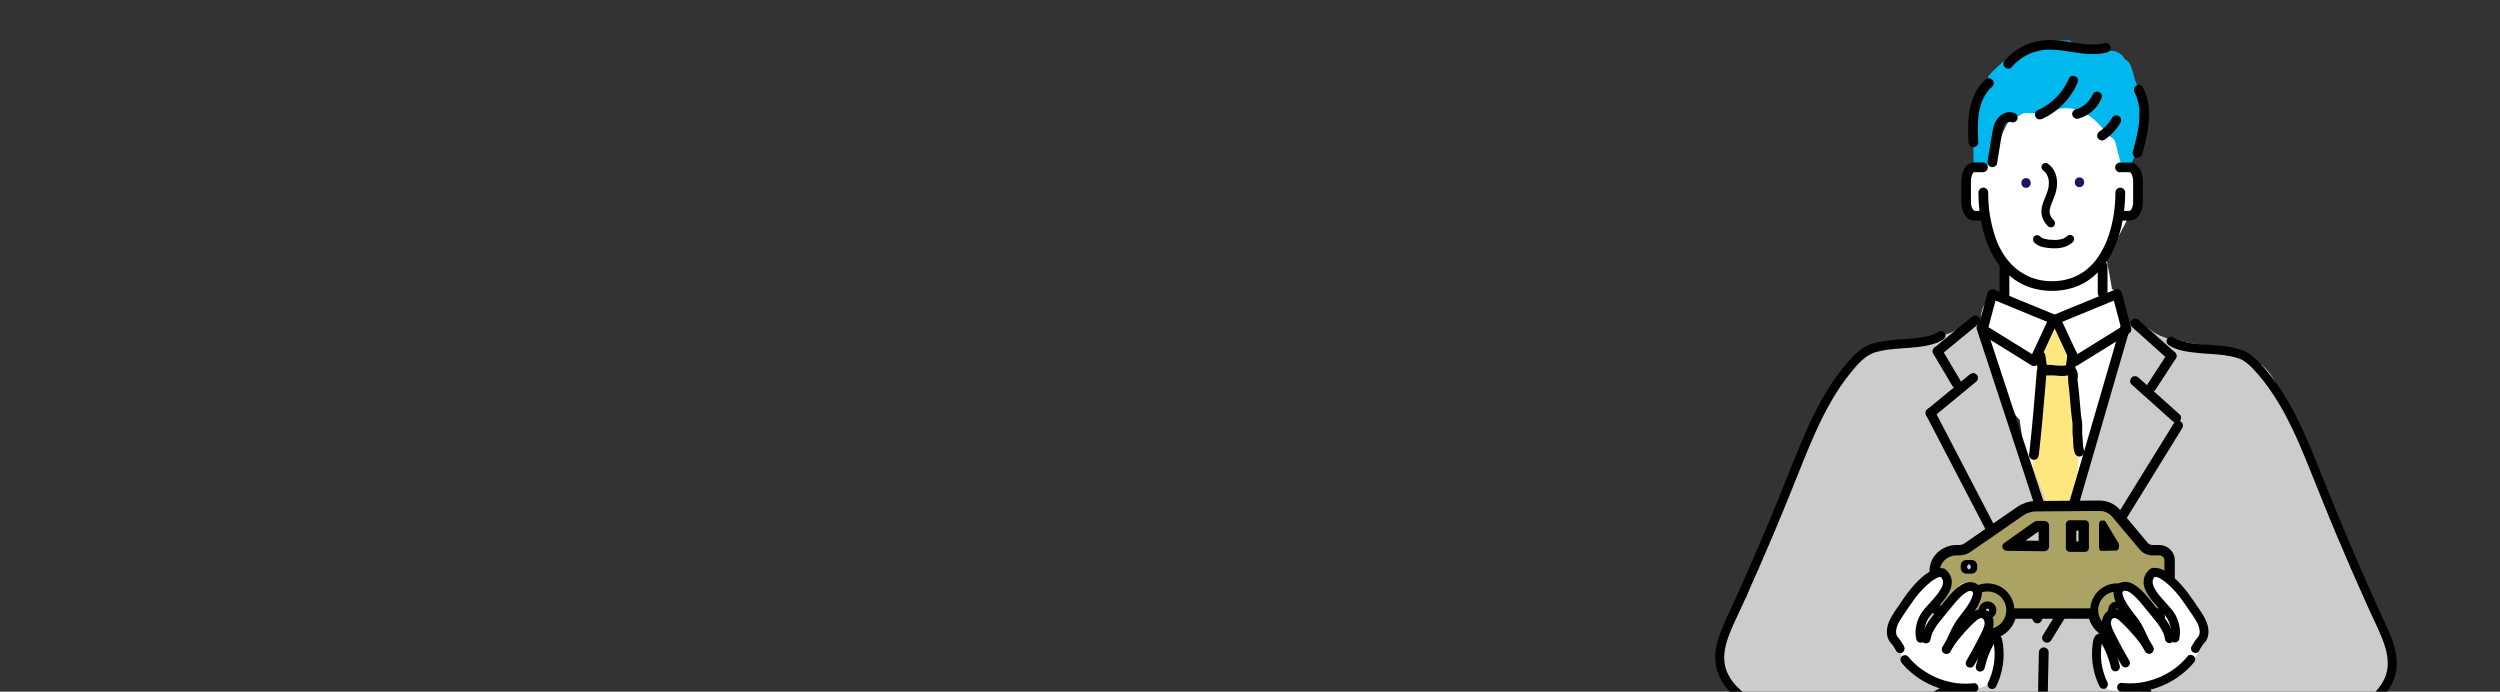 <?xml version="1.0" encoding="UTF-8"?><svg xmlns="http://www.w3.org/2000/svg" xmlns:xlink="http://www.w3.org/1999/xlink" viewBox="0 0 600 166"><rect x="0" y="0" width="600" height="166" fill="#333333" stroke="none"/><defs><style>.e,.f{fill:none;}.f{stroke:#000;stroke-linecap:round;stroke-linejoin:round;stroke-width:5px;}.g{fill:#1b1464;}.h{fill:#00b8ee;}.i{fill:#ccc;}.j{fill:#269ac2;}.k{fill:#ffe780;}.l{fill:#fff;}.m{fill:#aba364;}.n{clip-path:url(#c);}.o{clip-path:url(#b);}</style><clipPath id="b"><rect class="e" x="401.94" y="-3.37" width="173.29" height="169.37"/></clipPath><clipPath id="c"><rect class="e" x="420.95" y="-212.46" width="148.79" height="164.16"/></clipPath></defs><g id="a"><g class="o"><path class="l" d="M512.82,43.18s-.02-.09-.04-.14c-.36-1.25-.92-2.46-1.39-3.67-1.02-2.65-2.03-5.3-3.05-7.95-.17-.43-.37-.84-.6-1.22-1.6-3.34-4.15-6.1-7.94-7.64-6.4-2.59-13.52.81-17.35,6.07-1.28,1.76-2.15,3.82-2.62,5.98-.5,1.18-2.23.76-2.52,2.02-2.45.26-3.45,3.26-4.67,5.46-1.79,3.21-.75,7.1,2.08,9.29.47.36.94.66,1.42.92.56,3.95,2.24,7.76,4.87,10.73.25,2.38.49,4.76.74,7.14-1.55-.26-3.18.15-4.43,1.52-2.78,3.06-2.15,6.7.06,9.59,1.85,5.6,3.7,11.2,5.56,16.8.34,1.02.97,1.95,1.79,2.65.8,6.18,1.7,12.34,2.72,18.49.37,2.21,3.02,4.05,5.19,3.95,2.2-.1,4.79-1.58,5.19-3.95.4-2.42.86-4.83,1.36-7.23.23-.37.43-.78.6-1.21.8-2,1.54-4.01,2.21-6.05.17.01.34.01.52,0,2.74-.12,5.6-2.37,5.38-5.38-.31-4.13-.31-8.27.01-12.39.08-.96.17-1.93.28-2.89,0-.05.19-1.39.12-.92.07-.44.13-.87.2-1.31.34-2.08.77-4.15,1.27-6.2.62-2.54-.55-5.13-2.9-6.25-.39-2.4-.82-4.79-1.32-7.17,0-.03-.02-.07-.03-.1,2.05-3.77,4.16-7.58,6.02-11.46,1.73-2.05,2.28-5,1.28-7.52Z"/><path class="j" d="M484.92,29.32s.09-.08.15-.13c0,0,0,0,0,0-.05.05-.1.09-.15.13Z"/><path class="h" d="M514.9,27.15c0-.25,0-.5,0-.75,0-.61-.17-1.12-.43-1.53-.54-1.99-1.42-3.93-2.14-5.91-.23-1.01-.51-1.99-.86-2.97-.32-.89-.88-1.47-1.53-1.79-.22-.41-.49-.8-.89-1.13-1.06-.88-2.19-.98-3.35-.77-.35-.18-.74-.26-1.17-.24-.98-.27-2.01-.34-3.05-.3-.25-.19-.5-.39-.74-.59-.4.05-.8.03-1.19-.07-1.01-.27-2.02-.74-2.9-1.38-.9-.02-1.8-.03-2.7,0-.37.04-.75.06-1.12.05-1.69.11-3.36.39-4.98,1.01-4.18,1.6-7.87,4.19-10.71,7.58.02.38-.05.78-.22,1.18-1.15,2.65-1.96,5.37-2.49,8.14-.14.13-.26.28-.38.43-.35,3.7-.55,7.4-.38,11.12.01.01.03.03.04.04.01.2.02.4.03.6.18-.08.38-.14.59-.18.42.22.88.35,1.34.35.27,0,.52-.04.76-.1,0,0,0,0,.01,0,0,0,0,0,0,0,.27-.07.51-.19.74-.33.39-2.08,1.03-4.09,1.47-6.17.12-.54.36-.95.67-1.23.16-.32.31-.64.48-.95.1.01.19.02.29.02,1.31-1.55,2.76-2.72,4.67-3.57.43-.41.99-.66,1.59-.59,2.06.24,4.05-.09,6.09-.37.31-.22.68-.4,1.13-.51,1.17-.28,2.28-.34,3.33-.22,0,0,0,0,0,0,0,0,0,0,0,0,3.48.4,6.28,2.8,8.46,5.7.39.33.75.7,1.1,1.1.62.23,1.12.75,1.31,1.61.04.18.08.35.12.53.01.02.02.04.03.07.03.07.06.15.1.22-.01.04-.02.09-.03.13.33,1.39.72,2.76,1.1,4.14.46.26.99.41,1.52.44.24-.11.49-.21.73-.33.82-1.64,1.56-3.32,2.22-5.03.18-.47.46-.88.81-1.19.19-1.22.33-2.45.41-3.69.15-.88.17-1.73.09-2.57Z"/><path class="j" d="M504.1,30.18s0,0,0,0c.01.03.03.06.05.1,0,0,0,0,0,0-.02-.03-.03-.06-.04-.09Z"/><path class="k" d="M499.01,115.26c-.08-.5-.17-1-.25-1.5-.04-.17-.09-.33-.15-.48,0-.05.01-.11.02-.16.24-4.67.4-9.34.48-14.01-.32-.34-.54-.76-.62-1.24-.71-4.53-1.49-8.94-.33-13.46-.35-.15-.67-.36-.94-.64-1.5-1.54-2.53-3.3-3.36-5.25-.06,0-.12,0-.18,0-.22,0-.44.04-.66.07-.02.52-.14,1.05-.36,1.55-.97,2.29-2.83,4.21-3.64,6.55,1.19,3.96.28,8.08.24,12.12-.01.99-.39,1.74-.97,2.25-.09,4.02-.23,8.03-.44,12.04-.03.65.09,1.3.33,1.91-.02.53.04,1.06.19,1.6.08.5.17,1,.25,1.5.17.7.49,1.31.96,1.83.38.59.88,1.05,1.51,1.39.62.39,1.28.61,2,.64.72.16,1.43.13,2.15-.1,1.3-.42,2.56-1.23,3.22-2.47.18-.43.36-.86.54-1.29.26-.95.26-1.91,0-2.86Z"/><path class="i" d="M437.98,174.68c1.86-.07,3.81-.23,5.64.24,4.75,1.21,4.4,7.08,3.65,11.34h91.34c.08-2.58.23-5.16.44-7.75.03.01.05.03.08.04.05-.5.35-.91.77-1.13.08-.64.54-1.21,1.38-1.18,2.95.12,5.91.04,8.85-.21,6.34-.56,14.64-2.22,19.99-6.59.14-.15.27-.3.41-.46.11-.24.23-.48.34-.72.61-1.02,1.16-2.08,1.66-3.16.15.02.3.03.47.03.03,0,.07,0,.1,0,1.14-2.39,1.64-4.96,1.73-7.58-1.63-6.97-4.83-13.43-8.16-19.81-2-3.82-3.99-7.64-5.73-11.59-1.7-3.87-3.29-8.08-4.93-12.12-1.89-4.65-3.89-9.27-6.39-13.64-.21-.93-.42-1.86-.63-2.79-.31-1.37-1.04-2.28-1.97-2.79-.85-4.8-4.55-8.78-9.17-9.42-.03-.02-.06-.04-.1-.06-.74-.41-1.49-.77-2.26-1.1-2.34-.55-4.7-1.05-7.07-1.48-4.42-.8-9.35-.94-12.79-3.94-.76-.24-1.49-.59-2.15-1.08-.09-.07-.18-.14-.27-.21-1.22.13-2.4.65-3.21,1.52-.89.97-1.49,2.32-1.57,3.67-.88,2-1.39,4.3-2.08,6.32-.76,2.22-1.52,4.44-2.32,6.64-.79,3.17-1.48,6.37-2.35,9.51-1.68,6.07-4.32,11.8-6.1,17.83-.42,1.44-2.3,1.29-2.78,0-.26-.71-.51-1.43-.72-2.15-.15.23-.31.46-.46.69-4.09-10.47-8.48-20.82-13.15-31.04-.16-1.08-.32-2.16-.48-3.24-.26-1.78-.43-3.67-1.25-5.29-.04-1.4-.57-2.8-1.56-3.71-.8-.73-1.69-1.19-2.61-1.39-.22.27-.48.5-.77.67-2.91,2.9-7.55,3.46-11.43,3.99-2.49.34-4.99.67-7.47,1.07-.03.01-.06.02-.08.03-.08,0-.15.01-.23.02-1.56.26-3.12.54-4.67.88-3.21,2.97-5.96,6.41-8.45,10.04-.48,1.16-.96,2.32-1.44,3.47-.09.64-.13,1.29-.16,1.95-.55.74-1.09,1.5-1.62,2.26-.5,1.17-.99,2.34-1.5,3.51-2.32,5.43-4.69,10.84-7.03,16.26-2.76,7.37-6.06,14.53-8.5,22.02-.14.43-.41.71-.74.86-.08.35-.17.69-.25,1.04-.06.11-.13.21-.19.32-1.89,3.24-3.56,6.87-4.4,10.54-.87,3.82.02,7.59,3.01,10.23,1.88,1.66,4.13,2.79,6.48,3.65,2.13,1.95,4.62,3.41,7.37,4.47.38-.18.82-.22,1.18-.03.34-.12.73-.12,1.14.09,1.5.76,3.48.55,5.1.48Z"/><path d="M507.7,46.21c0,.83-.03,1.66-.09,2.49-.03.44-.07.87-.12,1.31-.02.21-.05.42-.07.63-.01.11-.07.52,0,.07-.02.11-.03.22-.05.33-.26,1.76-.65,3.51-1.2,5.2-.14.42-.29.84-.44,1.25-.08.2-.16.4-.24.6-.02.05-.11.26-.02.05.09-.2,0-.02-.01.03-.04.1-.09.21-.14.31-.36.8-.76,1.57-1.21,2.32-.23.38-.47.74-.72,1.1-.12.17-.25.34-.37.51-.04.06.19-.24.06-.08-.03.04-.06.08-.09.12-.07.09-.15.18-.22.27-.54.65-1.14,1.26-1.79,1.81-.08.06-.15.13-.23.19-.05.04-.09.07-.14.11-.04.03-.21.17-.04.03.17-.13.02-.01-.02.02-.04.03-.08.06-.12.09-.09.06-.18.13-.27.19-.36.25-.73.49-1.11.7-.38.21-.77.41-1.18.59-.05.02-.23.1-.03.01.2-.09.02,0-.03.01-.11.04-.21.08-.32.12-.22.08-.43.16-.65.23-.44.14-.89.26-1.35.36-.24.05-.48.1-.72.14-.11.02-.23.03-.34.05-.13.02.19-.03.17-.02-.03,0-.06,0-.09.01-.07,0-.14.02-.2.02-1.08.12-2.18.14-3.26.04-.13-.01-.26-.02-.4-.04-.07,0-.13-.02-.2-.02-.26-.03.21.03.02,0-.28-.04-.55-.09-.83-.14-.52-.11-1.04-.24-1.55-.41-.25-.08-.51-.17-.75-.27-.06-.02-.11-.04-.17-.07-.04-.02-.25-.1-.06-.02.19.08-.01,0-.06-.03-.06-.03-.13-.06-.19-.09-.47-.22-.93-.46-1.38-.73-.43-.26-.85-.55-1.26-.85-.02-.02-.05-.04-.07-.05-.02-.01.22.17.12.09-.05-.04-.09-.07-.14-.11-.1-.08-.2-.16-.3-.24-.2-.17-.39-.34-.58-.51-.37-.34-.72-.71-1.05-1.09-.17-.19-.34-.39-.5-.59-.04-.05-.07-.09-.11-.14-.08-.1.1.13.09.12-.02-.02-.04-.05-.05-.07-.08-.1-.16-.21-.23-.31-.61-.84-1.14-1.74-1.6-2.67-.11-.23-.22-.46-.32-.69-.02-.06-.05-.11-.07-.17-.02-.05-.12-.28-.04-.09.08.19,0-.02-.02-.06-.03-.07-.05-.13-.08-.2-.25-.62-.47-1.25-.66-1.89-.42-1.34-.74-2.71-.98-4.09-.06-.35-.12-.71-.16-1.06,0-.04-.01-.08-.02-.12,0,0,.03.24.01.11,0-.08-.02-.16-.03-.25-.02-.19-.05-.38-.07-.57-.07-.69-.13-1.39-.16-2.09-.03-.6-.04-1.21-.04-1.81s-.54-1.19-1.17-1.17c-.63.03-1.17.51-1.17,1.17,0,2.87.31,5.76.99,8.56.59,2.45,1.45,4.88,2.76,7.04,1.17,1.92,2.66,3.6,4.45,4.96,1.76,1.33,3.84,2.26,6,2.7,2.3.47,4.68.46,6.98-.01,1.87-.38,3.7-1.14,5.28-2.23,1.59-1.1,2.92-2.46,4.04-4.02,1.1-1.53,1.94-3.22,2.62-4.97.66-1.7,1.14-3.46,1.47-5.25.34-1.83.55-3.69.61-5.55.01-.41.02-.82.02-1.23,0-.61-.54-1.19-1.17-1.17-.63.03-1.17.51-1.17,1.17h0Z"/><path d="M508.81,41.32h2.21s.08,0,.12,0c.03,0,.06,0,.09,0,.19,0-.28-.06-.15-.02.04.01.07.02.11.03.26.08-.23-.12-.06-.03.07.04.14.09.2.12-.28-.16-.17-.14-.08-.06.03.02.05.05.07.07.04.04.07.08.11.12.08.09.1.2-.05-.06.05.1.13.19.19.29.05.09.08.19.14.27-.16-.25-.06-.15-.02-.04.02.04.03.08.04.12.04.13.08.26.11.39.03.13.03.3.08.42-.09-.2-.02-.2,0-.06,0,.06.01.12.02.19,0,.13.01.25.01.38,0,.02,0,.05,0,.07,0,.15,0,.31,0,.46v3.58c0,.3,0,.6,0,.9,0,.13,0,.25-.01.38,0,.05,0,.1-.01.15v.07c-.02.13-.02.1,0-.09-.04.1-.04.24-.07.35-.03.14-.07.29-.12.43-.02.05-.04.1-.05.16-.04.11-.14.21.02-.04-.05.08-.09.19-.14.27-.05.09-.1.16-.15.25-.12.19.19-.22.05-.06-.05.05-.09.11-.14.16-.02.02-.05.05-.07.07-.21.19.2-.12.04-.03-.03.02-.05.04-.08.05-.11.07-.28.08.07-.01-.04.01-.09.03-.13.04-.11.03-.24,0,.13,0-.05,0-.1,0-.15,0-.23,0-.45,0-.68,0h-1.65c-.61,0-1.19.54-1.17,1.17.03.63.51,1.17,1.17,1.17h1.52c.69,0,1.33.03,1.97-.3,1.03-.52,1.63-1.75,1.84-2.83.12-.6.14-1.19.14-1.79v-3.73c0-.38.01-.76,0-1.13-.07-1.2-.42-2.49-1.3-3.36-.48-.48-1.1-.77-1.79-.8-.2,0-.41,0-.61,0h-1.77c-.61,0-1.19.54-1.17,1.17.03.63.51,1.17,1.17,1.17h0Z"/><path d="M475.92,38.98h-1.51c-.67,0-1.34-.02-1.93.38-1.5,1.03-1.77,2.92-1.77,4.6v3.64c0,.34,0,.68,0,1.02.03,1.23.36,2.47,1.16,3.42.35.42.87.75,1.41.85.31.05.6.05.92.05h1.71c.61,0,1.19-.54,1.17-1.17-.03-.63-.51-1.17-1.17-1.17h-1.38c-.24,0-.49,0-.73,0-.05,0-.11,0-.16,0,.34-.02.26.05.14.01-.02,0-.06-.02-.08-.02-.18-.04.28.14.11.05-.04-.02-.08-.04-.12-.07-.1-.06-.14-.16.08.07-.03-.03-.06-.05-.09-.08-.05-.05-.18-.14-.19-.21,0,0,.18.26.08.11-.03-.05-.06-.09-.09-.14-.06-.1-.11-.21-.17-.31-.08-.16.04.09.04.11-.02-.06-.05-.12-.07-.18-.04-.1-.07-.21-.1-.32-.03-.11-.06-.23-.08-.34-.01-.07-.03-.14-.04-.21-.04-.24.02.25,0,.02-.03-.39-.03-.78-.03-1.18v-3.51c0-.31,0-.62,0-.93,0-.19,0-.39.03-.58.01-.12.08-.19-.01.05.02-.06.02-.15.04-.21.03-.14.06-.27.09-.41.03-.11.06-.21.1-.32.02-.05.04-.1.06-.15.05-.15-.13.28-.03.08.05-.09.09-.18.14-.26.03-.05.06-.1.09-.15.06-.09.18-.18-.05.06.07-.07.13-.16.21-.23.08-.08.2-.11-.09.06.04-.02.08-.05.12-.08.04-.02.09-.04.12-.06-.2.16-.25.09-.11.06.04,0,.09-.01.13-.03-.27.11-.28.03-.14.03.18,0,.37,0,.55,0h1.63c.61,0,1.19-.54,1.17-1.17-.03-.63-.51-1.17-1.17-1.17h0Z"/><path class="g" d="M486.25,45.08c1.5,0,1.5-2.33,0-2.33s-1.5,2.33,0,2.33h0Z"/><path class="g" d="M499.07,44.91c1.5,0,1.5-2.33,0-2.33s-1.5,2.33,0,2.33h0Z"/><path d="M490.47,40.99c.19.14-.16-.15.01,0,.03.03.07.06.1.09.08.07.16.15.24.24.03.03.06.07.09.1.05.05.2.17.01,0,.08.07.14.19.19.28.06.1.12.19.17.29.04.07.14.22.15.31,0-.14-.06-.14-.02-.05.02.05.04.11.06.16.04.12.08.24.11.36.03.11.06.22.08.34,0,.04.02.09.02.14,0,.02,0,.05.01.07.02.11.01.09,0-.06.04.04.02.25.03.31,0,.14.01.28,0,.42,0,.14,0,.28-.02.41,0,.06,0,.11-.01.16,0,.04-.02.32,0,.06-.01.27-.1.55-.16.81-.14.54-.32,1.07-.53,1.58-.1.25.06-.12-.01.03-.03.06-.06.13-.08.19-.04.1-.09.2-.13.3-.12.29-.24.57-.35.87-.32.85-.56,1.79-.48,2.7.11,1.24.68,2.31,1.56,3.18.37.37,1.05.4,1.41,0,.37-.4.4-1.02,0-1.41-.09-.09-.19-.19-.28-.29-.04-.05-.08-.1-.12-.15-.1-.11.14.19,0,0-.14-.2-.27-.4-.37-.62-.03-.07-.07-.21,0,.03-.01-.04-.03-.08-.05-.12-.04-.1-.07-.2-.09-.3-.03-.1-.04-.2-.07-.3-.03-.17.01.07,0,.09,0-.06-.01-.15-.02-.21-.01-.19,0-.39,0-.58,0-.06.02-.13.02-.18,0,.02-.04.25,0,.08.02-.13.05-.25.08-.37.1-.44.25-.87.42-1.28.02-.04.04-.09.05-.13.09-.23-.09.2.01-.03.04-.1.09-.2.13-.31.14-.32.28-.64.4-.97.2-.52.37-1.05.48-1.6.24-1.12.28-2.28-.02-3.4-.32-1.21-1.02-2.26-2.04-2.98-.43-.3-1.13-.09-1.37.36-.27.51-.1,1.04.36,1.37h0Z"/><path d="M488.21,58.18c.96,1.01,2.39,1.24,3.71,1.36,1.2.11,2.48.09,3.63-.3.73-.25,1.4-.63,1.96-1.17.38-.36.39-1.05,0-1.41-.4-.37-1.01-.39-1.41,0-.06.06-.13.12-.2.18-.03.03-.07.06-.1.08.11-.09.13-.1.04-.04-.13.08-.26.17-.39.24-.08.04-.16.08-.24.12-.21.1.21-.08,0,0-.17.06-.33.12-.51.16-.15.04-.31.07-.46.1-.07.01-.2.06-.27.04.14-.02.17-.02.1-.01-.03,0-.07,0-.1.01-.34.04-.69.05-1.04.04-.35,0-.69-.03-1.04-.06-.14-.01-.34,0-.48-.05.15.02.17.02.06,0-.05,0-.09-.01-.14-.02-.07-.01-.14-.02-.21-.04-.18-.03-.36-.08-.54-.13-.07-.02-.13-.04-.2-.06-.04-.01-.09-.03-.13-.05-.1-.04-.09-.03.05.02-.1,0-.33-.17-.42-.22-.04-.02-.07-.05-.11-.08.11.09.13.1.04.03-.07-.06-.13-.12-.2-.19-.36-.38-1.05-.39-1.41,0-.37.41-.38,1.01,0,1.41h0Z"/><path d="M479.9,63.8v7.37c0,.61.54,1.19,1.17,1.17.63-.03,1.17-.51,1.17-1.17v-7.37c0-.61-.54-1.19-1.17-1.17-.63.03-1.17.51-1.17,1.17h0Z"/><path d="M503.46,63.8v6.55c0,.61.54,1.19,1.17,1.17.63-.03,1.17-.51,1.17-1.17v-6.55c0-.61-.54-1.19-1.17-1.17-.63.03-1.17.51-1.17,1.17h0Z"/><path d="M488.76,85.66c-1.38-.86-2.77-1.72-4.15-2.57-2.21-1.37-4.42-2.74-6.62-4.1l-1.52-.94c.18.44.36.88.54,1.32.25-.96.51-1.92.76-2.88.4-1.52.81-3.04,1.21-4.56.09-.35.19-.7.28-1.05-.48.27-.96.54-1.43.81.49.2.97.4,1.46.6,1.17.48,2.34.96,3.51,1.44,1.42.59,2.85,1.17,4.27,1.76,1.22.5,2.45,1.01,3.67,1.51.6.25,1.19.51,1.79.74,0,0,.02,0,.03.01-.23-.57-.46-1.14-.7-1.71-.53,1.13-1.06,2.27-1.58,3.4-.84,1.8-1.68,3.61-2.52,5.41-.19.41-.38.82-.57,1.23-.14.29-.21.58-.12.9.07.27.28.56.54.7.52.27,1.32.17,1.59-.42.53-1.13,1.06-2.27,1.58-3.4.84-1.8,1.68-3.61,2.52-5.41.19-.41.38-.82.57-1.23.16-.35.21-.67.06-1.04-.15-.36-.4-.53-.76-.67-.49-.2-.97-.4-1.46-.6-1.17-.48-2.34-.96-3.51-1.44-1.42-.59-2.85-1.17-4.27-1.76-1.22-.5-2.45-1.01-3.67-1.51-.59-.24-1.18-.52-1.79-.74,0,0-.02,0-.03-.01-.25-.1-.68-.02-.9.12-.25.16-.46.4-.54.7-.25.96-.51,1.92-.76,2.88-.4,1.52-.81,3.04-1.21,4.56-.09.35-.19.7-.28,1.05-.14.51.09,1.04.54,1.32,1.38.86,2.77,1.72,4.15,2.57,2.21,1.37,4.42,2.74,6.62,4.1l1.52.94c.52.32,1.31.13,1.59-.42.3-.57.14-1.25-.42-1.59Z"/><path d="M498.66,87.67c1.38-.86,2.77-1.72,4.15-2.57,2.21-1.37,4.42-2.74,6.62-4.1.51-.31,1.02-.63,1.52-.94.44-.27.67-.81.54-1.32-.25-.96-.51-1.92-.76-2.88-.4-1.52-.81-3.04-1.21-4.56-.09-.35-.19-.7-.28-1.05-.15-.55-.85-1.05-1.43-.81-.49.2-.97.4-1.46.6-1.17.48-2.34.96-3.51,1.44-1.42.59-2.85,1.17-4.27,1.76-1.22.5-2.45,1.01-3.67,1.51-.6.25-1.19.49-1.79.74,0,0-.02,0-.03.01-.35.14-.6.32-.76.67-.15.36-.1.69.06,1.04.53,1.13,1.06,2.27,1.58,3.4.84,1.8,1.68,3.61,2.52,5.41.19.41.38.82.57,1.23.26.55,1.1.74,1.59.42.57-.37.69-1,.42-1.59-.53-1.13-1.06-2.27-1.58-3.4-.84-1.8-1.68-3.61-2.52-5.41-.19-.41-.38-.82-.57-1.23l-.7,1.71c.49-.2.97-.4,1.46-.6,1.17-.48,2.34-.96,3.51-1.44,1.42-.59,2.85-1.17,4.27-1.76,1.22-.5,2.45-1.01,3.67-1.51.59-.24,1.2-.47,1.79-.74,0,0,.02,0,.03-.01-.48-.27-.96-.54-1.43-.81.25.96.51,1.92.76,2.88.4,1.52.81,3.04,1.21,4.56.09.35.19.7.28,1.05.18-.44.36-.88.54-1.32-1.38.86-2.77,1.72-4.15,2.57-2.21,1.37-4.42,2.74-6.62,4.1-.51.31-1.02.63-1.52.94-.52.32-.77,1.06-.42,1.59.33.52,1.04.76,1.59.42Z"/><path d="M496.23,84.8c-.15,1.11-.3,2.22-.45,3.34-.02.16-.04.32-.06.48.37-.29.75-.57,1.12-.86h-6.58c.37.29.75.57,1.12.86-.17-1.16-.35-2.31-.52-3.47-.04-.27-.31-.57-.54-.7-.25-.15-.62-.21-.9-.12-.28.09-.55.27-.7.54-.16.3-.17.57-.12.9.17,1.16.35,2.31.52,3.47.04.24.24.47.42.61.2.16.44.25.71.25h6.58c.26,0,.5-.09.71-.25.18-.14.39-.37.42-.61.15-1.11.3-2.22.45-3.34.02-.16.04-.32.06-.48.04-.33.06-.6-.12-.9-.14-.24-.42-.47-.7-.54-.3-.07-.63-.05-.9.12-.24.15-.5.41-.54.7h0Z"/><path d="M489.32,109.17c.6-5.23,1.06-10.47,1.5-15.71.12-1.47.24-2.93.37-4.4-.19.34-.38.67-.58,1.01.24-.12-.19.06.04-.02.08-.03.16-.06.24-.08.16-.05.33-.06.48-.1-.05,0-.1.01-.15.02.05,0,.11-.01.16-.01.08,0,.16,0,.24,0,.15,0,.29,0,.44.01.08,0,.16.01.24.02.04,0,.32.03.13.01-.19-.01.04,0,.09.01.08.01.16.02.24.04.32.05.64.11.96.15.38.05.76.11,1.15.12.38,0,.77-.06,1.14-.15.16-.04.31-.08.47-.11.04,0,.08-.02.12-.02.09-.01.05,0-.11.02.04,0,.08,0,.12,0,.19,0,.06-.04-.4-.12-.05-.03-.25-.2-.1-.07.09.09.2.18.3.24.25.15.49.2.78.22-.27-.11-.55-.23-.82-.34.16.17-.12-.24-.02-.03.01.02.02.04.03.05.05.11.04.07-.04-.11,0,.03.03.16.05.18,0-.06-.02-.12-.02-.18,0,.04,0,.09.01.13.01.28-.02.55-.04.83-.03.37,0,.71.06,1.09.02.15.05.29.06.44-.04-.32,0-.02,0,.04.01.12.03.23.04.35.16,1.3.26,2.61.37,3.92.11,1.38.24,2.75.42,4.12.04.3.09.6.13.9.04.28,0-.26-.01,0,0,.07,0,.14,0,.21v2.2c0,.26.04.51.09.77.05.29-.02-.26,0,.03,0,.08.02.17.02.25.03.37.04.73.05,1.1.03.84.09,1.7.37,2.51.2.58.81,1.02,1.43.81.57-.19,1.02-.82.81-1.43-.07-.19-.12-.39-.17-.59-.02-.08-.03-.17-.05-.25-.04-.21,0,.02,0,.06,0-.05-.01-.12-.02-.17-.04-.41-.05-.82-.07-1.22-.01-.39-.03-.79-.08-1.18-.02-.17-.04-.35-.07-.52,0-.04-.01-.08-.02-.13-.03-.17,0,.23.02.08.02-.17,0-.34,0-.51,0-.71.05-1.44,0-2.15-.02-.27-.08-.54-.12-.8-.01-.08-.02-.16-.04-.25,0-.05-.02-.11-.02-.16-.02-.15,0,0,0,.06-.07-.38-.1-.77-.14-1.15-.17-1.59-.27-3.18-.42-4.77-.08-.89-.18-1.77-.3-2.65-.03-.21-.06-.41-.09-.62-.03-.24,0,.23.02-.05,0-.08,0-.17.02-.25.03-.33.07-.67.04-1-.05-.51-.18-.97-.5-1.38-.12-.16-.24-.3-.42-.4-.13-.08-.28-.12-.43-.14-.45-.06.21.05.36.17.18.14.02,0-.02-.03-.1-.09-.21-.18-.33-.25-.52-.31-1.18-.17-1.74-.04-.17.04-.34.09-.51.12-.04,0-.22.05-.04,0,.16-.03.04,0,0,0-.11,0-.21,0-.32,0-.19,0-.37-.03-.56-.05-.23-.03.22.03-.01,0-.11-.02-.21-.03-.32-.05-.46-.08-.93-.15-1.39-.21-.82-.1-1.7-.07-2.47.23-.44.17-.84.33-1.04.8-.12.29-.12.65-.14.96-.03.4-.07.8-.1,1.2-.07.81-.13,1.61-.2,2.42-.14,1.66-.28,3.31-.42,4.97-.29,3.27-.6,6.54-.96,9.81-.04.4-.09.8-.14,1.2-.03.28.15.64.34.82.2.2.53.35.82.34.3-.01.61-.11.82-.34.22-.24.3-.5.34-.82h0Z"/><path d="M474.42,78.99c.15.44.29.88.44,1.33.39,1.2.79,2.39,1.18,3.59.58,1.78,1.17,3.55,1.75,5.33.71,2.16,1.42,4.32,2.13,6.48.78,2.36,1.55,4.73,2.33,7.09.78,2.39,1.57,4.77,2.35,7.16.73,2.23,1.46,4.45,2.19,6.68l1.85,5.64c.45,1.36.89,2.71,1.34,4.07.21.64.42,1.28.63,1.92,0,.03.02.05.03.08.19.58.81,1.01,1.43.81.58-.19,1.02-.81.81-1.43-.15-.44-.29-.88-.44-1.33-.39-1.2-.79-2.39-1.18-3.59-.58-1.78-1.17-3.55-1.75-5.33-.71-2.16-1.42-4.32-2.13-6.48-.78-2.36-1.55-4.73-2.33-7.09-.78-2.39-1.57-4.77-2.35-7.16-.73-2.23-1.46-4.45-2.19-6.68l-1.85-5.64c-.45-1.36-.89-2.71-1.34-4.07-.21-.64-.42-1.28-.63-1.92,0-.03-.02-.05-.03-.08-.19-.58-.81-1.01-1.43-.81-.58.19-1.02.81-.81,1.43h0Z"/><path d="M508.9,78.37c-.14.49-.29.98-.43,1.48-.39,1.33-.78,2.67-1.16,4-.57,1.97-1.15,3.94-1.72,5.91-.7,2.4-1.4,4.81-2.1,7.21-.77,2.63-1.53,5.26-2.3,7.9-.77,2.67-1.55,5.33-2.32,8-.72,2.47-1.44,4.94-2.15,7.41-.61,2.1-1.22,4.2-1.83,6.3-.44,1.5-.87,3-1.31,4.5-.21.72-.43,1.43-.62,2.15,0,.03-.02.06-.03.09-.17.59.21,1.3.81,1.43.62.14,1.25-.19,1.43-.81.14-.49.29-.98.43-1.48.39-1.33.78-2.67,1.16-4,.57-1.97,1.15-3.94,1.72-5.91.7-2.4,1.4-4.81,2.1-7.21.77-2.63,1.53-5.26,2.3-7.9.77-2.67,1.55-5.33,2.32-8,.72-2.47,1.44-4.94,2.15-7.41.61-2.1,1.22-4.2,1.83-6.3.44-1.5.87-3,1.31-4.5.21-.72.43-1.43.62-2.15,0-.03.02-.06.03-.09.17-.59-.21-1.3-.81-1.43-.62-.14-1.25.19-1.43.81h0Z"/><path d="M491.34,185.77c.02-3.81.03-7.61.06-11.42.02-3.79.06-7.58.13-11.37.04-2.14.09-4.29.15-6.43.02-.61-.55-1.19-1.17-1.17-.65.03-1.15.51-1.17,1.17-.11,3.81-.18,7.62-.22,11.43-.04,3.79-.07,7.58-.08,11.37,0,2.14-.02,4.29-.03,6.43,0,.61.54,1.19,1.17,1.17.63-.03,1.16-.51,1.17-1.17h0Z"/><path d="M511.64,78.45c.98.88,1.96,1.76,2.94,2.63,1.56,1.4,3.13,2.8,4.69,4.2.36.32.72.65,1.09.97.45.41,1.21.48,1.65,0,.41-.44.49-1.21,0-1.65-.98-.88-1.96-1.76-2.94-2.63-1.56-1.4-3.13-2.8-4.69-4.2-.36-.32-.72-.65-1.09-.97-.45-.41-1.21-.48-1.65,0-.41.44-.49,1.21,0,1.65h0Z"/><path d="M511.58,92.27c1.12,1,2.24,2,3.36,3.01,1.77,1.58,3.54,3.17,5.31,4.75.41.36.81.73,1.22,1.09.45.41,1.21.48,1.65,0,.41-.44.49-1.21,0-1.65-1.12-1-2.24-2-3.36-3.01-1.77-1.58-3.54-3.17-5.31-4.75-.41-.36-.81-.73-1.22-1.09-.45-.41-1.21-.48-1.65,0-.41.44-.49,1.21,0,1.65h0Z"/><path d="M492.28,153.67l.84-1.37c.77-1.24,1.53-2.48,2.3-3.72,1.13-1.83,2.26-3.65,3.39-5.48,1.38-2.23,2.75-4.45,4.13-6.68,1.51-2.44,3.01-4.88,4.52-7.32,1.53-2.47,3.05-4.94,4.58-7.41,1.42-2.3,2.84-4.6,4.27-6.9,1.2-1.94,2.4-3.88,3.59-5.82.86-1.39,1.72-2.79,2.58-4.18.41-.66.82-1.32,1.22-1.98.02-.03.04-.06.05-.09.32-.52.13-1.31-.42-1.59-.57-.3-1.25-.14-1.59.42-.28.46-.56.91-.84,1.37-.77,1.24-1.53,2.48-2.3,3.72-1.13,1.83-2.26,3.65-3.39,5.48-1.38,2.23-2.75,4.45-4.13,6.68-1.51,2.44-3.01,4.88-4.52,7.32-1.53,2.47-3.05,4.94-4.58,7.41-1.42,2.3-2.84,4.6-4.27,6.9-1.2,1.94-2.4,3.88-3.59,5.82-.86,1.39-1.72,2.79-2.58,4.18-.41.66-.82,1.32-1.22,1.98-.02.03-.04.06-.05.09-.32.52-.13,1.31.42,1.59.57.3,1.25.14,1.59-.42h0Z"/><path d="M517.36,93.47c.55-.84,1.09-1.68,1.64-2.52.87-1.34,1.74-2.68,2.61-4.01.2-.31.4-.61.6-.92.33-.51.12-1.31-.42-1.59-.58-.31-1.24-.13-1.59.42-.55.84-1.09,1.68-1.64,2.52-.87,1.34-1.74,2.68-2.61,4.01-.2.31-.4.61-.6.92-.33.51-.12,1.31.42,1.59.58.31,1.24.13,1.59-.42h0Z"/><path d="M473.23,76.06c-1.02.84-2.03,1.67-3.05,2.51-1.62,1.33-3.24,2.67-4.87,4-.37.31-.75.62-1.12.93-.47.39-.43,1.25,0,1.65.5.46,1.14.42,1.65,0,1.02-.84,2.03-1.67,3.05-2.51,1.62-1.33,3.24-2.67,4.87-4,.37-.31.75-.62,1.12-.93.47-.39.43-1.25,0-1.65-.5-.46-1.14-.42-1.65,0h0Z"/><path d="M472.72,89.88c-1.16.95-2.32,1.91-3.48,2.86-1.83,1.51-3.67,3.02-5.5,4.53-.42.35-.84.69-1.26,1.04-.47.39-.43,1.25,0,1.65.5.46,1.14.42,1.65,0,1.16-.95,2.32-1.91,3.48-2.86,1.83-1.51,3.67-3.02,5.5-4.53.42-.35.84-.69,1.26-1.04.47-.39.43-1.25,0-1.65-.5-.46-1.14-.42-1.65,0h0Z"/><path d="M489.97,147.86c-.23-.44-.46-.88-.69-1.32-.62-1.2-1.25-2.4-1.87-3.6-.92-1.77-1.84-3.54-2.76-5.31-1.12-2.16-2.25-4.32-3.37-6.47-1.23-2.37-2.47-4.74-3.7-7.11-1.24-2.39-2.48-4.77-3.72-7.16-1.16-2.22-2.31-4.45-3.47-6.67-.98-1.88-1.95-3.76-2.93-5.64-.7-1.35-1.41-2.7-2.11-4.05-.33-.64-.66-1.28-1-1.92-.01-.03-.03-.05-.04-.08-.28-.54-1.08-.75-1.59-.42-.55.36-.72,1.02-.42,1.59.23.44.46.88.69,1.32l1.87,3.6c.92,1.77,1.84,3.54,2.76,5.31,1.12,2.16,2.25,4.32,3.37,6.47,1.23,2.37,2.47,4.74,3.7,7.11,1.24,2.39,2.48,4.77,3.72,7.16,1.16,2.22,2.31,4.45,3.47,6.67.98,1.88,1.95,3.76,2.93,5.64.7,1.35,1.41,2.7,2.11,4.05.33.64.66,1.28,1,1.92.01.03.03.05.04.08.28.54,1.08.75,1.59.42.55-.36.72-1.02.42-1.59h0Z"/><path d="M470.54,91.39c-.51-.86-1.02-1.72-1.53-2.58-.81-1.37-1.62-2.75-2.44-4.12-.19-.31-.37-.63-.56-.94-.31-.52-1.06-.76-1.59-.42-.53.34-.75,1.03-.42,1.59.51.86,1.02,1.72,1.53,2.58.81,1.37,1.62,2.75,2.44,4.12.19.31.37.63.56.94.31.52,1.06.76,1.59.42.53-.34.75-1.03.42-1.59h0Z"/><path d="M490.15,28.52c2.94-1.32,5.45-3.56,7.2-6.26.48-.74.89-1.51,1.23-2.32.13-.3.21-.57.12-.9-.07-.27-.28-.56-.54-.7-.5-.26-1.34-.18-1.59.42-.3.69-.64,1.36-1.03,2-.2.32-.41.64-.63.95-.05.08-.11.15-.16.22-.05.07-.24.31-.03.04-.12.14-.23.29-.35.43-.48.58-1,1.12-1.56,1.62-.28.26-.58.49-.88.73.02-.01.23-.17.07-.06-.04.03-.07.06-.11.08-.06.05-.13.1-.2.14-.16.11-.32.23-.48.34-.71.47-1.46.89-2.24,1.24-.25.11-.47.44-.54.7-.08.28-.04.65.12.9.16.25.4.47.7.54.32.07.6.02.9-.12h0Z"/><path d="M498.81,28.47c1.26-.34,2.42-.99,3.4-1.85.99-.87,1.71-1.96,2.22-3.16.11-.26.02-.67-.12-.9-.14-.24-.42-.47-.7-.54-.3-.07-.63-.05-.9.12-.27.18-.41.4-.54.7.15-.35-.03.06-.08.15-.06.12-.12.24-.19.35-.13.23-.28.46-.44.67-.06.08-.21.2.02-.02-.05.05-.08.11-.13.16-.08.09-.16.19-.24.28-.18.2-.37.38-.57.56-.09.08-.2.15-.28.23.22-.23.1-.08.02-.02-.05.04-.11.08-.16.12-.22.15-.45.29-.68.42-.12.06-.24.12-.36.18-.06.03-.13.05-.18.08.05-.02.1-.04.16-.07-.04.02-.08.03-.12.05-.25.1-.5.18-.76.25-.59.16-1.01.84-.81,1.43.2.6.8.98,1.43.81h0Z"/><path d="M505.07,33.55c1.58-1.06,2.91-2.46,3.85-4.13.3-.53.15-1.3-.42-1.59-.55-.29-1.28-.15-1.59.42-.26.47-.55.91-.88,1.33.06-.08.12-.16.18-.24-.57.73-1.22,1.38-1.95,1.95.08-.06.16-.12.24-.18-.2.15-.39.29-.6.43-.51.34-.77,1.04-.42,1.59.33.5,1.05.78,1.59.42h0Z"/><path d="M482.8,16.12c.49-.58,1.04-1.11,1.63-1.6.06-.05.13-.1.19-.16.12-.09-.19.14-.07.05.03-.02.06-.04.09-.06.16-.12.33-.24.49-.35.31-.21.62-.4.94-.58.33-.19.67-.36,1.02-.52.09-.04.18-.07.26-.11-.02,0-.26.11-.08.04.03-.01.07-.03.1-.04.19-.07.38-.15.57-.21.71-.24,1.44-.43,2.18-.55.08-.01.16-.02.25-.04-.36.06-.05,0,.04,0,.21-.02.41-.04.62-.05.42-.03.85-.03,1.28-.02.84.02,1.68.09,2.52.2.05,0,.11.01.16.02.04,0,.22.03.05,0-.17-.02-.03,0,0,0,.05,0,.11.01.16.02.23.03.45.07.68.1.41.06.83.13,1.24.19.92.15,1.85.29,2.78.39,1.94.22,3.9.23,5.8-.25.59-.15,1.01-.84.81-1.43-.2-.61-.8-.97-1.43-.81-.21.05-.41.1-.62.14-.09.02-.18.03-.27.05-.05,0-.1.02-.16.03-.17.03-.08,0,.04,0-.42.04-.83.09-1.25.1-.84.03-1.69-.02-2.53-.1-.21-.02-.42-.04-.64-.07-.09-.01-.19-.02-.28-.03-.04,0-.22-.03-.04,0,.19.02-.04,0-.08-.01-.43-.06-.85-.12-1.28-.19-.93-.14-1.86-.29-2.79-.42-1.67-.22-3.37-.36-5.05-.14-1.68.22-3.28.71-4.79,1.48-1.58.81-3.03,1.95-4.19,3.3-.4.46-.49,1.2,0,1.65.44.4,1.23.5,1.65,0h0Z"/><path d="M512.28,22.16c.12.22.23.45.33.68.03.06.08.2-.03-.07.02.05.04.09.06.14.06.14.11.28.16.42.16.44.29.9.39,1.36.05.23.1.46.13.69.02.11.02.22.05.33-.07-.3-.02-.14,0-.05.01.09.02.17.03.26.05.47.07.95.07,1.43,0,.5-.01.99-.05,1.48-.02.24-.04.49-.06.73-.01.12-.03.23-.04.35,0,.06-.02.13-.02.19-.03.27.04-.28,0,0-.14,1.01-.34,2.01-.57,3-.26,1.11-.55,2.21-.86,3.31-.16.59.2,1.29.81,1.43.62.14,1.26-.19,1.43-.81,1.14-4.08,2.22-8.42,1.39-12.67-.23-1.18-.64-2.32-1.2-3.38-.28-.54-1.08-.75-1.59-.42-.55.35-.72,1.02-.42,1.59h0Z"/><path d="M483.35,27.09c-.91-.35-1.98-.15-2.8.34-.91.54-1.49,1.38-1.88,2.33-.33.81-.46,1.69-.6,2.55-.16.98-.32,1.96-.48,2.94-.18,1.13-.37,2.26-.55,3.38-.05.32-.05.61.12.9.14.24.42.47.7.54.56.13,1.33-.17,1.43-.81.3-1.85.6-3.69.9-5.54.14-.84.24-1.69.46-2.51.05-.18.1-.36.16-.54.02-.05.04-.09.05-.14.07-.21-.02.07-.03.07.01,0,.13-.28.15-.3.04-.08.08-.15.13-.23.04-.07.15-.17.16-.24,0,.02-.19.22-.06.08.03-.03.06-.07.09-.1.06-.06.12-.13.19-.19.03-.03.07-.06.1-.09.17-.15-.17.11-.05.04.08-.05.16-.11.25-.16.04-.02.08-.04.12-.06.04-.02.22-.11.04-.02-.17.08-.03.02.01,0,.05-.02.1-.03.15-.05.08-.02.17-.03.25-.05-.36.08-.08.02.04.02.04,0,.08,0,.13,0,.14,0-.29-.06-.09,0,.1.03.21.06.31.09.26.1.66.02.9-.12.24-.14.47-.42.54-.7.15-.67-.2-1.2-.81-1.43h0Z"/><path d="M476.51,19.12c-3.21,2.78-4.11,7.22-4.15,11.27-.01,1.26.04,2.52.09,3.77.03.61.52,1.19,1.17,1.17.61-.03,1.19-.51,1.17-1.17-.09-2.16-.19-4.33.07-6.48,0-.02.04-.3.01-.11-.02.17,0-.02,0-.06.02-.13.04-.26.06-.39.04-.25.09-.5.15-.75.09-.42.2-.84.33-1.26.07-.21.14-.41.21-.62.04-.1.08-.2.12-.3.02-.05.06-.11.07-.17-.02.1-.09.22-.02.05.18-.41.38-.8.6-1.18.13-.22.26-.43.4-.63.07-.1.14-.19.21-.29.07-.1.15-.1-.03.04.05-.04.09-.12.13-.17.32-.39.67-.74,1.05-1.07.46-.4.44-1.24,0-1.65-.49-.45-1.16-.43-1.65,0h0Z"/><path d="M470.37,162.54c-5.01,2.78-10.02,5.58-15.3,7.82-2.56,1.08-5.19,2.03-7.88,2.7-2.36.59-4.67.8-7.12.67-5.05-.27-10.1-1.68-14.74-3.66-4.2-1.79-8.75-4.26-10.76-8.59-1.13-2.44-.87-5.18-.07-7.69.92-2.93,2.38-5.69,3.64-8.48,2.62-5.77,5.16-11.58,7.62-17.41,2.39-5.65,4.66-11.35,6.95-17.04,2.02-5.03,4.15-10.04,6.88-14.73,1.35-2.32,2.85-4.58,4.55-6.66,1.7-2.07,3.5-4.26,6.18-5,.69-.19,1.39-.32,2.09-.44.29-.05.58-.09.88-.14.13-.02-.02,0-.04,0,.05,0,.1-.01.15-.02.14-.02.28-.03.43-.05,1.03-.11,2.06-.17,3.09-.25,2.27-.16,4.59-.31,6.79-.93.93-.26,1.87-.61,2.67-1.17.48-.33.69-.94.39-1.47-.28-.47-.99-.72-1.47-.39-.83.57-1.5.79-2.5,1.04-1.09.27-2.15.42-3.22.53-2.19.23-4.39.28-6.57.57-1.38.19-2.8.4-4.12.89-1.45.54-2.67,1.41-3.76,2.49-1.99,1.97-3.74,4.23-5.3,6.55-3.17,4.68-5.56,9.83-7.74,15.03-2.34,5.58-4.5,11.22-6.82,16.81-2.47,5.95-5.03,11.86-7.66,17.74-1.31,2.93-2.71,5.83-3.98,8.79-1.22,2.83-2.28,5.89-1.9,9.02.64,5.32,5.01,9.09,9.52,11.42,4.6,2.38,9.65,4.08,14.76,4.91,2.56.41,5.17.63,7.76.4,2.72-.24,5.37-.99,7.94-1.88,5.62-1.94,10.92-4.7,16.12-7.55,1.21-.66,2.42-1.33,3.62-2,1.21-.67.13-2.53-1.08-1.85h0Z"/><path d="M512.63,163.49c2.02,5.14,6.56,8.68,11.61,10.62,5.13,1.97,10.69,2.89,16.17,3.06,5.63.17,11.33-.48,16.76-2.01,2.63-.74,5.21-1.71,7.67-2.91,2.39-1.17,4.68-2.62,6.57-4.51,1.92-1.93,3.35-4.35,3.72-7.07.45-3.33-.68-6.55-2-9.56-1.35-3.08-2.8-6.12-4.17-9.19-1.39-3.1-2.75-6.21-4.09-9.33-2.63-6.12-5.16-12.29-7.63-18.48-2.19-5.49-4.39-11.01-7.23-16.21-1.4-2.55-2.95-5.02-4.73-7.32-.91-1.19-1.87-2.34-2.9-3.44-1.02-1.09-2.16-2.14-3.52-2.78-2.39-1.11-5.16-1.33-7.76-1.52-2.39-.17-4.69-.26-6.96-.82-.51-.13-1.01-.28-1.5-.47-.18-.07.05.03-.13-.06-.11-.05-.21-.1-.32-.16-.21-.11-.42-.24-.62-.37-.48-.33-1.19-.09-1.47.39-.31.53-.09,1.14.39,1.47,1.82,1.26,4.21,1.57,6.36,1.82,2.22.26,4.47.31,6.69.57.2.02-.12-.02.15.02.15.02.29.04.44.07.39.06.79.13,1.18.2.73.14,1.45.32,2.14.58,1.29.48,2.32,1.42,3.25,2.4,1.93,2.03,3.63,4.26,5.14,6.61,3.08,4.77,5.42,9.96,7.56,15.2,2.38,5.81,4.66,11.66,7.09,17.44,2.57,6.13,5.22,12.22,7.96,18.28,1.31,2.9,2.82,5.76,3.83,8.79.87,2.64,1.2,5.52,0,8.08-2.14,4.54-7.13,7.13-11.61,8.86-5,1.92-10.33,2.96-15.67,3.24-5.35.27-10.75-.19-15.94-1.57-4.76-1.27-9.62-3.34-12.63-7.42-.7-.94-1.31-1.99-1.73-3.07-.21-.54-.72-.92-1.32-.75-.51.14-.96.78-.75,1.32h0Z"/><path class="f" d="M518.16,133.3h-1.51c-1.21,0-2.36-.52-3.1-1.4l-6.65-7.91c-.73-.87-1.85-1.37-3.04-1.36l-15.16.11c-1.14,0-2.25.35-3.16.99l-12.61,8.72c-.8.55-1.77.85-2.77.85h-.6c-2.19,0-3.97,1.65-3.97,3.66v7.86c0,.65.58,1.18,1.28,1.18h3.74c.23-3.34,3.01-5.99,6.41-5.99s6.18,2.65,6.41,5.99h18.25c.23-3.34,3.01-5.99,6.41-5.99s6.18,2.65,6.41,5.99h3.68c.7,0,1.28-.53,1.28-1.18v-10.35c0-.65-.58-1.18-1.28-1.18ZM474.53,136.33c0,.74-.61,1.35-1.35,1.35h-1.26c-.74,0-1.35-.61-1.35-1.35v-.58c0-.74.61-1.35,1.35-1.35h1.26c.74,0,1.35.61,1.35,1.35v.58ZM491.76,131.24c0,.59-.55,1.06-1.21,1.06l-8.82-.1c-1.12-.01-1.61-1.26-.73-1.88l7.16-5.06c.21-.15.48-.23.75-.23h1.67c.66,0,1.2.47,1.2,1.06v5.16ZM501.34,131.52c0,.51-.41.93-.93.93h-3.67c-.51,0-.93-.41-.93-.93v-5.73c0-.51.41-.93.93-.93h3.67c.51,0,.93.41.93.93v5.73ZM508.07,132.12l-3.79.1c-.29,0-.52-.47-.52-1.06v-5.16c0-.58.23-1.06.51-1.06h.71c.12,0,.23.08.32.23l3.07,5.06c.38.62.17,1.87-.31,1.88Z"/><path class="f" d="M477.01,141.95c-2.49,0-4.5,2.01-4.5,4.5s2.01,4.5,4.5,4.5,4.5-2.01,4.5-4.5-2.01-4.5-4.5-4.5ZM477.01,148.57c-1.17,0-2.12-.95-2.12-2.12s.95-2.12,2.12-2.12,2.12.95,2.12,2.12-.95,2.12-2.12,2.12Z"/><path class="f" d="M508.07,141.95c-2.49,0-4.5,2.01-4.5,4.5s2.01,4.5,4.5,4.5,4.5-2.01,4.5-4.5-2.01-4.5-4.5-4.5ZM508.07,148.57c-1.17,0-2.12-.95-2.12-2.12s.95-2.12,2.12-2.12,2.12.95,2.12,2.12-.95,2.12-2.12,2.12Z"/><path class="m" d="M518.16,133.3h-1.51c-1.21,0-2.36-.52-3.1-1.4l-6.65-7.91c-.73-.87-1.85-1.37-3.04-1.36l-15.16.11c-1.14,0-2.25.35-3.16.99l-12.61,8.72c-.8.55-1.77.85-2.77.85h-.6c-2.19,0-3.97,1.65-3.97,3.66v7.86c0,.65.58,1.18,1.28,1.18h3.74c.23-3.34,3.01-5.99,6.41-5.99s6.18,2.65,6.41,5.99h18.25c.23-3.34,3.01-5.99,6.41-5.99s6.18,2.65,6.41,5.99h3.68c.7,0,1.28-.53,1.28-1.18v-10.35c0-.65-.58-1.18-1.28-1.18ZM474.53,136.33c0,.74-.61,1.35-1.35,1.35h-1.26c-.74,0-1.35-.61-1.35-1.35v-.58c0-.74.61-1.35,1.35-1.35h1.26c.74,0,1.35.61,1.35,1.35v.58ZM491.76,131.24c0,.59-.55,1.06-1.21,1.06l-8.82-.1c-1.12-.01-1.61-1.26-.73-1.88l7.16-5.06c.21-.15.48-.23.75-.23h1.67c.66,0,1.2.47,1.2,1.06v5.16ZM501.34,131.52c0,.51-.41.93-.93.93h-3.67c-.51,0-.93-.41-.93-.93v-5.73c0-.51.41-.93.93-.93h3.67c.51,0,.93.41.93.93v5.73ZM508.07,132.12l-3.79.1c-.29,0-.52-.47-.52-1.06v-5.16c0-.58.23-1.06.51-1.06h.71c.12,0,.23.08.32.23l3.07,5.06c.38.62.17,1.87-.31,1.88Z"/><path class="m" d="M477.01,141.95c-2.49,0-4.5,2.01-4.5,4.5s2.01,4.5,4.5,4.5,4.5-2.01,4.5-4.5-2.01-4.5-4.5-4.5ZM477.01,148.57c-1.17,0-2.12-.95-2.12-2.12s.95-2.12,2.12-2.12,2.12.95,2.12,2.12-.95,2.12-2.12,2.12Z"/><path class="m" d="M508.07,141.95c-2.49,0-4.5,2.01-4.5,4.5s2.01,4.5,4.5,4.5,4.5-2.01,4.5-4.5-2.01-4.5-4.5-4.5ZM508.07,148.57c-1.17,0-2.12-.95-2.12-2.12s.95-2.12,2.12-2.12,2.12.95,2.12,2.12-.95,2.12-2.12,2.12Z"/><path class="l" d="M479.79,160.25c.02-1.8-.32-3.66-.6-5.14-.19-1.04-1.28-1.81-2.25-1.94-.04,0-.08,0-.12-.01.18-.7.37-1.4.56-2.1.32-1.15-.21-2.45-1.24-3.05-.96-.56-2.53-.49-3.28.42l-.27.33c.7-1.84,1.4-3.68,2.1-5.52.47-1.24-.42-2.73-1.57-3.19-1.31-.53-2.59-.03-3.38,1.11-1.89,2.74-3.79,5.48-5.68,8.22-.04.06-1.75.81-1.79.87.91-3.05,3.57-6.75,4.66-9.74.45-1.25-.41-2.72-1.57-3.19-1.31-.53-2.58-.03-3.38,1.11-1.2,1.7-2.4,3.41-3.6,5.11-1.15,1.64-2.31,3.23-3.01,5.12-.84,2.28-.55,4.94.79,6.86.08.29.18.58.29.87-.07.32-.11.64-.14.96,2.67,3.11,6,5.85,9.78,7.31,2.18.84,4.52,1.24,6.85.96,1.69-.2,3.29-.78,4.78-1.57.81-1.19,1.49-2.47,2.04-3.81Z"/><path class="l" d="M528.6,149.07c-.59-2.09-1.83-3.86-3.11-5.57-1.14-1.53-2.29-3.07-3.43-4.6-1.49-.81-3.13-1.35-4.71-2.01-1.2.81-1.43,2.33-.82,3.6,1.27,2.62,2.41,5.04,3.18,7.86.16.58.28,1.09.38,1.59-.45.15-.89.26-1.33.35-.05-.1-.11-.2-.16-.29-1.11-2.03-2.23-4.06-3.34-6.09-.45.17-.97.1-1.4-.38-.93-1.06-1.74-2.21-2.51-3.39-.28.02-.55.09-.81.2-1.28.56-1.84,1.83-1.57,3.19.29,1.38.57,2.76.86,4.14-.61-.34-1.35-.45-2.04-.27-1.47.4-2.2,1.89-1.89,3.33.17.7.3,1.41.39,2.13-1.31-.1-2.42.67-2.86,1.96-.93,2.71-.81,5.8.29,8.47.04.05.08.1.12.16.61.97,1.46,1.65,2.44,2.11,6.57,1.32,13.5-1.78,18.48-5.99.28-.24.59-.35.89-.36.97-1.12,1.84-2.33,2.53-3.63.08-.41.13-.83.15-1.25.64-1.64.76-3.53.27-5.24Z"/><path d="M505.76,163.69c-.07-.14-.14-.29-.2-.43-.03-.07-.07-.14-.1-.22-.02-.05-.14-.29-.02-.03-.14-.29-.25-.62-.35-.93-.21-.6-.38-1.21-.52-1.83-.07-.3-.12-.59-.17-.89-.01-.08-.03-.16-.04-.23,0-.06-.06-.32,0-.03-.03-.18-.04-.37-.06-.55-.06-.63-.09-1.26-.07-1.9,0-.29.02-.58.04-.87.01-.16.03-.32.04-.47,0-.08.02-.16.03-.24,0-.06.03-.42.01-.11.01-.28.09-.57.14-.85.01-.07.03-.13.05-.19.04-.22-.12.21,0,.01.01-.02.02-.04.03-.05-.05.09-.12.16-.21.21.1-.06.06-.04-.12.04.11-.03.06-.03-.14,0,.03,0,.22.02.01-.01-.22-.03-.01.02.01.02-.05-.02-.1-.04-.15-.06.04.02.07.04.1.06.02.01.03.02.05.03.09.06.07.04-.07-.06.06.1.2.18.28.27.01.02.03.03.04.05.07.09.06.07-.05-.06,0,.05.11.16.14.21.33.56.6,1.15.87,1.74.03.07.07.15.1.23.02.04.13.3.02.05.08.17.15.35.22.53.14.36.27.72.39,1.08.24.7.44,1.41.61,2.13.13.55.78.92,1.32.75.57-.18.89-.74.75-1.32-.35-1.48-.85-2.91-1.45-4.3-.29-.67-.6-1.34-.97-1.97-.37-.64-.98-1.24-1.71-1.44-1-.27-1.91.4-2.16,1.36-.19.73-.26,1.5-.32,2.25-.12,1.48-.02,2.97.23,4.43.28,1.63.82,3.2,1.55,4.69.25.51,1.01.68,1.47.39.52-.33.65-.93.39-1.47h0Z"/><path d="M525.03,157.5c-.76.92-1.61,1.76-2.54,2.52-.06.05-.13.1-.19.15-.03.02-.05.04-.08.06-.09.07.08-.06.08-.06-.12.09-.24.18-.36.27-.24.18-.49.35-.74.52-.5.33-1.02.64-1.55.92-.26.14-.51.27-.78.39-.14.06-.27.13-.41.19-.06.03-.13.06-.19.08-.03.01-.06.03-.1.04-.13.06.01,0,.06-.03-.57.21-1.12.44-1.7.62-.58.18-1.16.33-1.75.46-.28.06-.57.11-.85.16-.15.02-.3.05-.45.07-.2.03.21-.03,0,0-.08,0-.16.02-.24.03-1.35.15-2.71.15-4.06,0-.56-.06-1.1.54-1.07,1.07.03.64.47,1.01,1.07,1.07,2.5.28,5.06.03,7.48-.66,2.43-.69,4.74-1.84,6.74-3.38,1.15-.89,2.21-1.87,3.14-2.99.19-.22.31-.46.31-.76,0-.26-.12-.58-.31-.76-.4-.36-1.14-.46-1.52,0h0Z"/><path d="M457.01,155.15c-.45-.75-.88-1.51-1.47-2.17-.04-.04-.07-.09-.11-.12-.04-.04-.17-.12,0,.03-.06-.06-.11-.17-.15-.25-.02-.05-.13-.28-.07-.13.06.15,0,0,0-.03-.02-.05-.04-.11-.05-.16-.03-.09-.05-.17-.07-.26,0-.04-.01-.1-.02-.13,0,.02.03.27.01.08-.01-.18-.02-.36-.02-.54,0-.09.01-.18.02-.27.01-.15.04.02-.01.08.01-.01.02-.13.02-.14.03-.18.08-.37.13-.55.05-.18.11-.36.18-.54.02-.04.13-.29.05-.14-.07.14,0,0,.02-.04.02-.05.05-.11.08-.16.33-.69.75-1.33,1.18-1.96.89-1.31,1.76-2.65,2.7-3.92.11-.14.22-.29.32-.43.16-.21-.11.14.05-.07.07-.09.13-.17.2-.25.24-.3.49-.6.74-.89.51-.59,1.06-1.15,1.63-1.68.34-.31.68-.61,1.04-.89.03-.02.1-.09.12-.1-.04,0-.16.12-.04.04.1-.06.2-.13.29-.2.17-.12.34-.23.52-.34.16-.1.33-.19.5-.28.04-.02.08-.04.12-.06.15-.07.04,0-.04.02.09-.02.19-.07.28-.1.1-.03.19-.06.29-.08,0,0,.13-.02.13-.03-.03.04-.27.03-.04,0,.24-.02.48-.01.71.02-.25-.1-.51-.21-.76-.31.11.09.21.18.3.28.05.05.09.09.13.14.02.02.04.05.06.07.13.14-.16-.22-.05-.07.07.1.14.19.19.3.03.05.05.1.08.15.01.03.02.05.04.08.08.16-.1-.27-.04-.1.03.1.07.2.1.31.01.05.02.1.03.16.05.24-.02-.26,0-.07,0,.11.01.23,0,.34,0,.05,0,.11,0,.16,0,.03,0,.05,0,.08-.01.16.04-.27.02-.14-.04.23-.09.45-.17.68-.04.11-.08.22-.13.33.13-.36.05-.11,0-.03-.03.06-.06.13-.09.19-.25.5-.56.97-.89,1.41-.04.06-.08.11-.12.17-.05.07-.21.26,0-.01-.09.12-.18.23-.28.35-.18.23-.37.45-.56.67-.39.44-.78.88-1.18,1.32-.69.76-1.43,1.54-1.96,2.42-.49.82-.86,1.78-1.06,2.72-.24,1.11-.26,2.25.02,3.36.13.55.78.93,1.32.75.57-.18.89-.74.75-1.32-.03-.1-.05-.2-.07-.31,0-.05-.02-.1-.03-.15-.04-.2,0,.03,0,.05-.07-.19-.04-.5-.04-.7,0-.21.01-.42.03-.62,0-.02.03-.27,0-.09-.02.16,0-.01,0-.05.02-.12.04-.23.06-.35.09-.44.22-.87.39-1.29.02-.05.04-.1.06-.15-.11.21-.04.09-.02.04.04-.1.09-.19.13-.29.08-.16.15-.31.24-.46.1-.18.22-.34.34-.51.03-.04.06-.08.09-.13.08-.1-.19.24-.04.06.08-.1.16-.2.24-.3.34-.41.7-.81,1.07-1.21.84-.93,1.69-1.87,2.43-2.88.66-.89,1.28-1.93,1.47-3.03.11-.62.12-1.24-.06-1.85-.18-.63-.54-1.2-.99-1.67-.09-.1-.19-.19-.3-.28-.26-.23-.46-.31-.8-.35-.13-.01-.26-.03-.39-.03-.45,0-.92.06-1.35.2-.81.27-1.51.74-2.2,1.21-.75.52-1.44,1.17-2.08,1.81-.58.58-1.13,1.2-1.64,1.84-1.09,1.34-2.06,2.77-3.02,4.2-.95,1.41-1.99,2.8-2.45,4.47-.24.88-.31,1.85-.07,2.74.14.5.38,1.03.73,1.43.15.18.32.34.47.53.1.12-.11-.15-.03-.03.03.04.06.08.09.12.06.09.13.19.19.28.23.35.43.72.65,1.08.29.48.98.7,1.47.39.48-.31.7-.95.39-1.47h0Z"/><path d="M463.29,153.6c.08-.54.24-1.06.43-1.57.09-.23-.07.16,0,.02.03-.06.05-.11.08-.17.05-.11.11-.22.16-.34.13-.26.27-.51.42-.75.28-.46.6-.91.92-1.34.05-.06.09-.12.14-.18-.16.19-.06.08-.03.04.09-.11.17-.22.26-.33.18-.23.36-.45.55-.68.81-.98,1.61-1.97,2.42-2.95.73-.88,1.47-1.76,2.33-2.51.1-.09.2-.17.31-.25.21-.17-.19.13.03-.03.05-.04.1-.08.16-.12.24-.17.5-.32.76-.46.06-.03.14-.11-.05.02.06-.04.15-.06.22-.08.05-.02.32-.12.37-.09-.04,0-.09.01-.13.02.05,0,.09,0,.14-.01.04,0,.08,0,.13,0,.06,0,.14.02.19.01-.17-.02-.21-.03-.13-.01.03,0,.06.01.09.02.06.01.12.04.18.05.21.06-.18-.09-.05-.02.05.03.09.05.14.07.02.01.04.02.05.03.09.06.07.04-.07-.06.01.02.08.07.09.08.08.07.12.2,0-.03.02.04.05.07.07.1.02.04.04.07.06.11-.06-.14-.06-.15-.03-.04,0,0,.04.14.04.15,0-.05-.01-.09-.02-.14,0,.05,0,.1,0,.15,0,.08,0,.15,0,.23,0,.13.04.05,0-.05.03.09-.06.29-.09.38-.04.15-.09.29-.14.44-.05.13-.09.3-.16.42.01-.02.1-.23.02-.05-.03.07-.06.13-.09.2-.11.24-.24.48-.37.72-.27.47-.56.92-.88,1.36-.14.2-.29.4-.44.59-.07.1-.15.2-.22.29-.04.06-.09.12-.14.18.18-.23.02-.02-.01.02-.37.48-.75.96-1.11,1.45-.76,1.03-1.36,2.14-1.89,3.3-.55,1.2-1.08,2.41-1.82,3.51-.32.47-.1,1.21.39,1.47.54.29,1.13.11,1.47-.39,1.39-2.05,2.04-4.49,3.49-6.51.16-.22.32-.44.48-.65.07-.1.15-.2.22-.29.16-.2-.15.19.01-.02.06-.08.12-.16.18-.23.39-.5.78-1,1.15-1.51.69-.96,1.28-1.96,1.7-3.06.23-.61.42-1.27.37-1.93-.07-.83-.46-1.53-1.15-1.99-1.18-.8-2.71-.49-3.85.23-1.06.67-1.96,1.57-2.78,2.52-.86.99-1.68,2.03-2.52,3.04-1.72,2.09-3.73,4.3-4.15,7.08-.04.3-.05.56.11.83.13.22.39.44.64.49.51.12,1.23-.16,1.32-.75h0Z"/><path d="M468.08,156.38c.25-.52.56-1.01.89-1.48.2-.28.4-.56.6-.83.05-.07.11-.14.16-.21-.2.27-.04.05.01-.02.13-.16.25-.32.38-.48.96-1.18,1.98-2.31,3.06-3.38.43-.42.86-.83,1.33-1.21.04-.04.09-.07.14-.11-.02.02-.24.17-.07.06.04-.03.08-.06.12-.08.11-.07.22-.12.33-.19.08-.05.14-.02-.05.02.07-.01.15-.06.21-.07.05-.01.09-.03.14-.04.05-.01.24,0,.07-.02-.18-.01.04,0,.07,0,.05,0,.1,0,.15,0,.21,0-.07,0-.07,0,0,0,.14.04.16.04.14.04.07.09-.06-.03.04.04.11.06.16.08.02.01.08.06.1.06-.12-.02-.17-.14-.08-.06.07.07.14.14.21.21.06.06.05.13-.06-.07.02.03.05.07.07.1.06.1.11.2.16.3.06.13-.09-.26-.03-.05.01.04.03.08.04.12.03.09.05.18.07.27.02.12-.03.15,0-.07,0,.03,0,.09.01.12,0,.12,0,.24,0,.36,0,.02-.02.28,0,.1.01-.18-.01.08-.02.09-.02.1-.04.21-.07.31-.07.26-.16.51-.26.76-.07.18,0,0,.01-.03-.02.06-.06.13-.08.19-.05.11-.1.22-.15.33-.12.26-.25.51-.37.77-1.07,2.17-2.22,4.3-3.45,6.38-.29.48-.13,1.2.39,1.47.52.27,1.16.13,1.47-.39,1.18-1.98,2.28-4,3.3-6.07.5-1.01,1.1-2.07,1.31-3.19.21-1.18.02-2.33-.76-3.28-.77-.93-2.09-1.21-3.2-.77-.81.32-1.47.88-2.1,1.46-1.14,1.05-2.2,2.2-3.2,3.39-.62.73-1.21,1.48-1.77,2.26-.41.57-.8,1.16-1.1,1.79-.24.51-.16,1.18.39,1.47.48.25,1.21.16,1.47-.39h0Z"/><path d="M479.04,164.83c1.3-2.65,1.95-5.61,1.81-8.56-.03-.77-.12-1.53-.25-2.29-.06-.38-.13-.77-.34-1.1-.28-.43-.7-.74-1.21-.81-1.7-.23-2.57,1.66-3.15,2.92-.72,1.55-1.29,3.16-1.69,4.83-.13.55.17,1.19.75,1.32.55.13,1.18-.17,1.32-.75.16-.65.34-1.3.54-1.94.1-.3.2-.6.31-.89.06-.15.12-.31.18-.46.03-.08.06-.15.09-.23.01-.03.13-.32.07-.18-.07.16.04-.09.04-.1.03-.08.07-.15.1-.23.07-.15.14-.3.21-.45.15-.32.31-.64.48-.95.06-.11.12-.23.18-.34.03-.05.07-.11.1-.16.12-.19-.17.18-.01.01.09-.1.18-.19.27-.28.16-.15-.21.12-.02.02.03-.02.07-.04.1-.06.1-.05.07-.04-.1.04,0,0,.09-.02.1-.03-.06,0-.12.01-.18.02.03,0,.07,0,.1,0-.06,0-.12-.01-.19-.02.1.03.07.02-.11-.05.16.08-.19-.1-.17-.18.01.02.02.04.03.05.05.1.04.08-.03-.08,0,0,.05.17.05.19.04.17.07.35.1.52.02.13.05.26.06.39-.01-.29,0-.03,0,.03,0,.08.02.16.03.24.04.34.06.68.08,1.03.03.63.02,1.27-.03,1.9-.02.29-.05.58-.09.87-.03.27.04-.24,0,.03-.01.08-.02.16-.04.23-.03.18-.06.36-.1.55-.14.7-.32,1.39-.54,2.07-.11.33-.23.65-.35.97-.02.05-.11.3-.01.04-.04.1-.08.19-.13.29-.08.17-.16.34-.24.5-.25.5-.15,1.18.39,1.47.48.26,1.21.15,1.47-.39h0Z"/><path d="M456.39,159.08c1.6,1.93,3.61,3.54,5.83,4.72,2.31,1.23,4.81,2,7.41,2.3,1.37.16,2.76.16,4.13.01.29-.03.54-.1.76-.31.19-.19.33-.49.31-.76-.02-.53-.48-1.14-1.07-1.07-1.19.13-2.38.15-3.57.04-.15-.01-.3-.03-.45-.04-.07,0-.14-.02-.21-.02-.03,0-.07,0-.1-.01-.15-.02.22.03.08.01-.3-.04-.6-.09-.89-.15-.59-.11-1.18-.25-1.76-.42-.57-.16-1.13-.35-1.68-.57-.14-.05-.28-.11-.42-.17-.11-.04.1.04.1.04-.03-.01-.06-.03-.1-.04-.07-.03-.15-.06-.22-.1-.28-.12-.55-.25-.82-.39-1.07-.54-2.08-1.18-3.03-1.9-.09-.07.08.06.08.06-.04,0-.11-.08-.14-.11-.06-.05-.13-.1-.19-.15-.13-.1-.25-.21-.37-.31-.25-.22-.5-.45-.75-.68-.49-.47-.96-.98-1.39-1.5-.36-.43-1.15-.4-1.52,0-.42.46-.38,1.06,0,1.52h0Z"/><path d="M527.79,156.17c.22-.36.42-.73.65-1.08.05-.08.11-.17.17-.25.03-.04.06-.08.09-.12.11-.16,0,0-.03.03.14-.2.33-.37.49-.56.65-.73.92-1.83.88-2.79-.08-1.79-.99-3.36-1.96-4.8-1.9-2.81-3.75-5.72-6.32-7.98-.67-.59-1.38-1.13-2.15-1.59-.79-.47-1.68-.78-2.61-.75-.1,0-.21.01-.31.03-.32.04-.55.14-.8.35-.12.1-.23.21-.33.32-.22.24-.43.5-.59.79-.31.54-.48,1.16-.5,1.79-.04,1.16.47,2.3,1.09,3.26.67,1.06,1.5,2.01,2.33,2.94.38.42.77.84,1.14,1.27.17.19.33.38.49.57.08.09.15.19.23.28.02.02.03.04.05.06.07.09-.16-.22-.09-.12.04.05.07.09.11.14.12.16.23.33.34.51.08.14.15.28.22.43.05.09.09.19.13.29.02.03.08.19.02.05-.06-.15.02.06.04.09.16.42.3.85.39,1.29.02.1.04.21.06.31,0,.04.02.11.02.16,0-.26-.01-.09,0-.01.02.22.04.44.04.66,0,.22-.02.44-.04.66-.01.15.04-.2,0-.05,0,.05-.02.1-.03.15-.02.12-.05.23-.08.34-.13.54.17,1.19.75,1.32.55.13,1.18-.17,1.32-.75.48-1.95.05-3.97-.85-5.73-.47-.92-1.19-1.71-1.88-2.47-.78-.86-1.54-1.73-2.28-2.62,0,0,.17.23.07.09-.02-.03-.04-.05-.06-.08-.04-.05-.08-.11-.12-.17-.09-.12-.18-.25-.26-.37-.15-.22-.3-.45-.43-.69-.06-.11-.12-.22-.18-.33-.03-.06-.06-.11-.08-.17-.02-.04-.13-.31-.05-.1.09.2,0-.02-.02-.06-.02-.05-.04-.11-.06-.17-.04-.12-.07-.23-.1-.35-.02-.07-.03-.14-.05-.2-.01-.05-.05-.29-.01-.06.03.23,0,0,0-.06,0-.07,0-.13,0-.2,0-.07,0-.13,0-.2,0-.03,0-.05,0-.08,0-.16-.04.27-.02.15.02-.13.05-.25.08-.37.02-.06.04-.12.06-.17.04-.12-.11.25-.06.14.02-.03.03-.06.04-.1.06-.13.14-.26.22-.38.02-.02.04-.05.05-.07.1-.13-.15.18-.07.09.05-.05.09-.11.14-.16.12-.13.24-.24.37-.35-.25.1-.51.21-.76.31.2-.02.4-.03.61-.02.05,0,.31.03.14,0-.17-.02-.02,0,.03,0,.06.01.11.02.17.04.09.02.17.05.26.08.04.01.08.03.12.04.11.04.02.06-.07-.03.05.05.15.07.21.1.09.04.18.09.26.14.32.18.62.39.93.6.04.03.08.06.12.08.07.04.09.11-.04-.04.06.07.17.13.24.19.16.13.31.26.47.39.6.52,1.16,1.07,1.69,1.65.26.28.51.57.76.87.12.15.24.3.36.45.05.07.1.13.16.2.03.04.06.08.09.11.08.1-.13-.18-.01-.02.95,1.26,1.82,2.57,2.7,3.87.44.65.89,1.28,1.27,1.97.09.16.17.31.24.48.04.09.08.17.12.26.06.13-.08-.19-.02-.06.02.06.04.11.07.17.13.35.24.72.31,1.09,0,.04.01.1.02.14-.03-.09-.03-.22,0-.05.01.1.02.2.02.31,0,.09,0,.18,0,.27,0,.05,0,.09,0,.14,0,.03,0,.07-.01.1,0,.08,0,.04.02-.12-.04.04-.04.2-.06.27-.03.11-.06.22-.1.33-.01.03-.06.14,0,0,.06-.16-.02.03-.03.06-.03.05-.19.27-.18.31,0-.03.13-.14.04-.06-.05.04-.1.1-.14.15-.08.09-.16.18-.23.28-.18.23-.36.47-.53.71-.25.38-.48.78-.71,1.17-.29.48-.12,1.2.39,1.47.52.28,1.16.13,1.47-.39h0Z"/><path d="M521.72,152.97c-.37-2.45-2-4.46-3.52-6.31-.86-1.05-1.71-2.1-2.58-3.14-.76-.92-1.56-1.82-2.5-2.56-1.1-.87-2.43-1.61-3.88-1.22-.67.18-1.28.6-1.64,1.2-.42.69-.41,1.53-.23,2.29.27,1.14.86,2.23,1.5,3.2.31.47.65.93.99,1.37.21.27.41.54.62.8.05.06.09.12.14.18.03.04.19.25.01.02.09.12.18.23.27.35.41.53.8,1.08,1.14,1.65.34.58.63,1.18.91,1.78.59,1.27,1.13,2.56,1.92,3.72.31.46.96.71,1.47.39.46-.3.72-.97.39-1.47-1.32-1.95-1.95-4.26-3.28-6.2-.29-.43-.61-.84-.92-1.25-.21-.27-.41-.53-.62-.8-.03-.04-.06-.08-.09-.12.18.23.02.03-.01-.02-.09-.12-.18-.23-.27-.35-.63-.84-1.24-1.71-1.69-2.67-.03-.07-.06-.13-.09-.2-.03-.06-.1-.15.02.05-.07-.11-.1-.26-.15-.38-.05-.13-.09-.26-.13-.4-.03-.1-.14-.36-.11-.46,0,0,.02.27,0,.05,0-.08,0-.15,0-.23,0-.05.06-.23,0-.08-.06.16.02-.05.03-.08.04-.23-.11.15,0-.01.02-.03.04-.07.06-.11.11-.19-.17.17-.01.03.04-.04.1-.08.14-.13-.19.19-.1.08-.01.03.05-.03.09-.05.14-.07.13-.07-.26.08-.05.02.06-.02.12-.04.18-.05.04,0,.09-.01.13-.03-.26.09-.15.02-.03.01.04,0,.08,0,.13,0,.04,0,.08,0,.13,0,.12.01.1,0-.06,0,.07.06.28.06.37.09.06.02.16.04.22.08-.02-.01-.22-.11-.05-.02.25.13.5.27.73.44.06.04.13.09.19.14.22.16-.17-.15.03.03.1.08.21.17.31.25.22.19.43.39.64.6.41.41.8.85,1.18,1.3.8.95,1.58,1.92,2.37,2.88.41.5.83,1,1.23,1.51.04.05.08.1.12.15.17.22-.09-.12.04.05.09.12.18.24.27.37.18.24.35.49.52.75.33.5.62,1.03.87,1.57.11.24-.08-.22,0,.02.03.07.05.14.08.21.05.14.1.28.14.42.09.31.16.63.21.95.04.25.29.52.49.64.23.13.57.19.83.11.61-.2.84-.72.75-1.32h0Z"/><path d="M516.71,155.24c-.62-1.31-1.59-2.48-2.5-3.59-1-1.22-2.07-2.4-3.21-3.5-.51-.49-1.04-.98-1.62-1.38-.99-.68-2.4-.91-3.44-.19-.93.64-1.45,1.73-1.46,2.85-.02,1.22.52,2.35,1.04,3.42,1.12,2.32,2.35,4.59,3.66,6.8.29.48.98.7,1.47.39.49-.31.69-.95.39-1.47-1.1-1.86-2.14-3.75-3.11-5.68-.24-.49-.48-.97-.72-1.46-.05-.1-.09-.2-.14-.29-.03-.06-.05-.12-.08-.19-.07-.15.09.24,0,0-.09-.24-.18-.48-.25-.73-.03-.12-.06-.23-.08-.35,0-.04-.03-.11-.03-.16-.01.25.01.09,0,0,0-.11-.01-.23,0-.34,0-.04,0-.08,0-.12,0-.22-.05.24,0,.04.02-.1.04-.2.07-.3.01-.04.03-.08.04-.12.05-.17-.03.07-.04.08.06-.07.09-.19.14-.27.02-.04.04-.07.07-.1.11-.18-.17.18-.02.02.06-.07.12-.13.19-.19.11-.11.1,0-.05.04.02,0,.08-.06.1-.06.03-.02.07-.04.1-.06.18-.11-.2.06-.06.03.05-.01.1-.03.15-.04.2-.07-.22,0,0,0,.03,0,.29-.01.29,0,0,0-.26-.05-.03,0,.06.01.12.03.18.05.05.01.09.03.14.05.2.07-.04-.02-.05-.02.07-.02.31.17.36.2.08.05.36.28.09.05.04.03.08.06.12.1.11.09.22.18.32.27.23.2.46.41.68.62,1.08,1.03,2.09,2.14,3.05,3.28.27.32.53.65.79.98.05.06.14.19-.04-.05.03.05.07.09.11.14.06.08.12.15.17.23.12.16.23.31.34.47.38.53.74,1.08,1.02,1.68.24.51,1.01.68,1.47.39.52-.34.64-.92.39-1.47h0Z"/></g><g class="n"><path class="l" d="M444-.06c-.05-1.56-.02-3.11.1-4.66,0-.26,0-.52,0-.78-.3-2.85-.02-5.8,0-8.7,0-.29,0-.57,0-.86,0-3.04,3.79-3.61,5.25-1.73,1.81.3,3.87.82,5.23,1.89.1.03.21.07.31.1,2.43.77,2.64,4.2.84,5.35.23.4.36.88.32,1.43-.11,1.78-.1,3.56.14,5.32.33.01.66.06.98.16.78-.17,1.55-.35,2.33-.52,3.17-.71,5.17,3.63,2.24,5.32-.24.14-.48.27-.72.4-.2.24-.4.48-.61.7-.6,1.98-2.32,3.33-4.52,3.43-2.87.13-5.8-.24-8.55-1.05-2.37-.7-4.09-3.34-3.33-5.79Z"/><path d="M450.33-10.47c-.11,2.05-.09,4.11.07,6.16.14,1.79.48,3.97,2.5,4.56,1.82.53,3.58-.77,4.34-2.35.69-1.42.87-2.98,1.01-4.54.07-.82.13-1.64.22-2.45,0-.06.03-.37,0-.05.01-.12.03-.24.05-.36.03-.17.06-.35.1-.52.08-.38.18-.76.32-1.13.22-.59-.24-1.34-.84-1.47-.68-.15-1.24.21-1.47.84-.47,1.27-.58,2.66-.69,4-.06.66-.11,1.33-.18,1.99-.01.09-.02.19-.03.28.05-.27.01-.1,0-.04-.03.17-.05.33-.08.5-.06.32-.13.64-.22.96-.04.15-.09.3-.14.45-.02.05-.04.11-.06.16-.01.03-.02.05-.03.08-.05.12-.04.1.02-.05,0,.1-.14.29-.18.37-.08.14-.17.28-.26.41-.14.22.14-.13.02-.02-.05.05-.09.11-.14.16-.05.06-.11.11-.17.17-.05.05-.23.15-.02.02-.14.09-.27.17-.42.24.29-.15-.28.13-.35.08.04,0,.09-.01.13-.02-.06,0-.12,0-.18,0-.24.02.02.02.04.02-.08.01-.19-.05-.27-.07.21.04.1.06.03,0-.06-.04-.25-.22-.05-.02-.04-.04-.11-.13-.16-.15-.12-.06.12.21,0,0-.05-.09-.1-.18-.16-.27-.09-.15.09.27,0,0-.03-.09-.06-.18-.09-.27-.04-.15-.08-.31-.11-.46-.01-.06-.02-.13-.03-.19-.06-.32.02.26,0-.06-.02-.22-.04-.45-.06-.67-.17-2.09-.19-4.19-.08-6.29.03-.63-.57-1.23-1.2-1.2-.68.03-1.16.53-1.2,1.2h0Z"/><path d="M442.39-15.77c-.13,4.17-.27,8.35-.4,12.52-.03,1.03-.07,2.07-.1,3.1-.02.95,0,1.94.31,2.85.62,1.79,2.12,2.83,3.85,3.41.77.26,1.57.42,2.37.58.99.2,1.99.4,2.98.61,1.03.21,2.05.43,3.09.63,1.06.2,2.19.33,3.23-.06,1.8-.68,2.94-2.35,4.13-3.77,1.25-1.5,2.78-3.01,2.99-5.04.11-1.02-.2-2.09-.89-2.86-.79-.88-1.99-1.12-3.12-.92-1.04.18-1.93.75-2.79,1.32-.39.26-.79.53-1.22.74-.03.02-.35.14-.11.05-.13.05-.26.09-.4.13-.04.01-.38.06-.09.03-.14.01-.28.02-.42,0-.63-.02-1.23.57-1.2,1.2.03.67.53,1.17,1.2,1.2.93.04,1.82-.29,2.61-.75.69-.4,1.32-.91,2.03-1.28.1-.05.19-.1.29-.14-.21.09.01,0,.07-.02.18-.07.37-.11.56-.16.23-.05.04,0-.01,0,.1,0,.2-.01.3-.01.08,0,.34.07.08,0,.1.03.19.05.29.08-.26-.09.04.04.08.06.18.1,0,0-.03-.03.06.06.12.12.18.18-.2-.2-.03-.04.02.04.03.05.05.1.08.15.14.24-.05-.23.01.04.02.09.05.17.07.26l.02.09c.02.14.02.12,0-.05.06.09,0,.34,0,.45,0,.3.06-.25,0,.04-.02.09-.04.18-.06.26-.02.07-.04.14-.07.21,0,.02-.15.35-.04.13-.09.2-.2.4-.32.58-.1.16-.2.31-.31.46,0,.01-.23.31-.08.12-.06.07-.12.15-.18.22-.3.37-.61.73-.91,1.1-.59.71-1.17,1.42-1.77,2.12-.23.27-.47.53-.72.77-.08.07-.15.14-.23.21-.03.02-.3.23-.08.07-.17.12-.34.23-.52.33,0,0-.3.14-.13.07.16-.07-.15.05-.14.05-.11.03-.21.06-.32.08-.24.05-.1.01-.04,0-.24.02-.49.02-.73,0-.08,0-.16-.01-.25-.02.2.02-.25-.05-.29-.05-.94-.17-1.88-.38-2.82-.57-1.71-.35-3.45-.62-5.13-1.08-.33-.09-.65-.19-.97-.31-.05-.02-.34-.15-.07-.03-.06-.03-.12-.05-.17-.08-.18-.09-.36-.18-.54-.29-.07-.04-.13-.08-.19-.13-.05-.03-.26-.23-.05-.03-.11-.1-.23-.2-.33-.31-.06-.07-.12-.14-.18-.21.03.03.14.2.02.02-.11-.17-.22-.35-.3-.53.1.24-.03-.1-.03-.12-.03-.1-.06-.21-.09-.32-.02-.07-.03-.14-.04-.22-.08-.35.01.24-.02-.12-.04-.41-.05-.82-.04-1.23.01-.93.06-1.87.09-2.8.14-4.35.28-8.7.42-13.05.02-.63-.56-1.23-1.2-1.2-.67.03-1.18.53-1.2,1.2h0Z"/></g></g><g id="d"><rect class="e" width="600" height="166"/></g></svg>